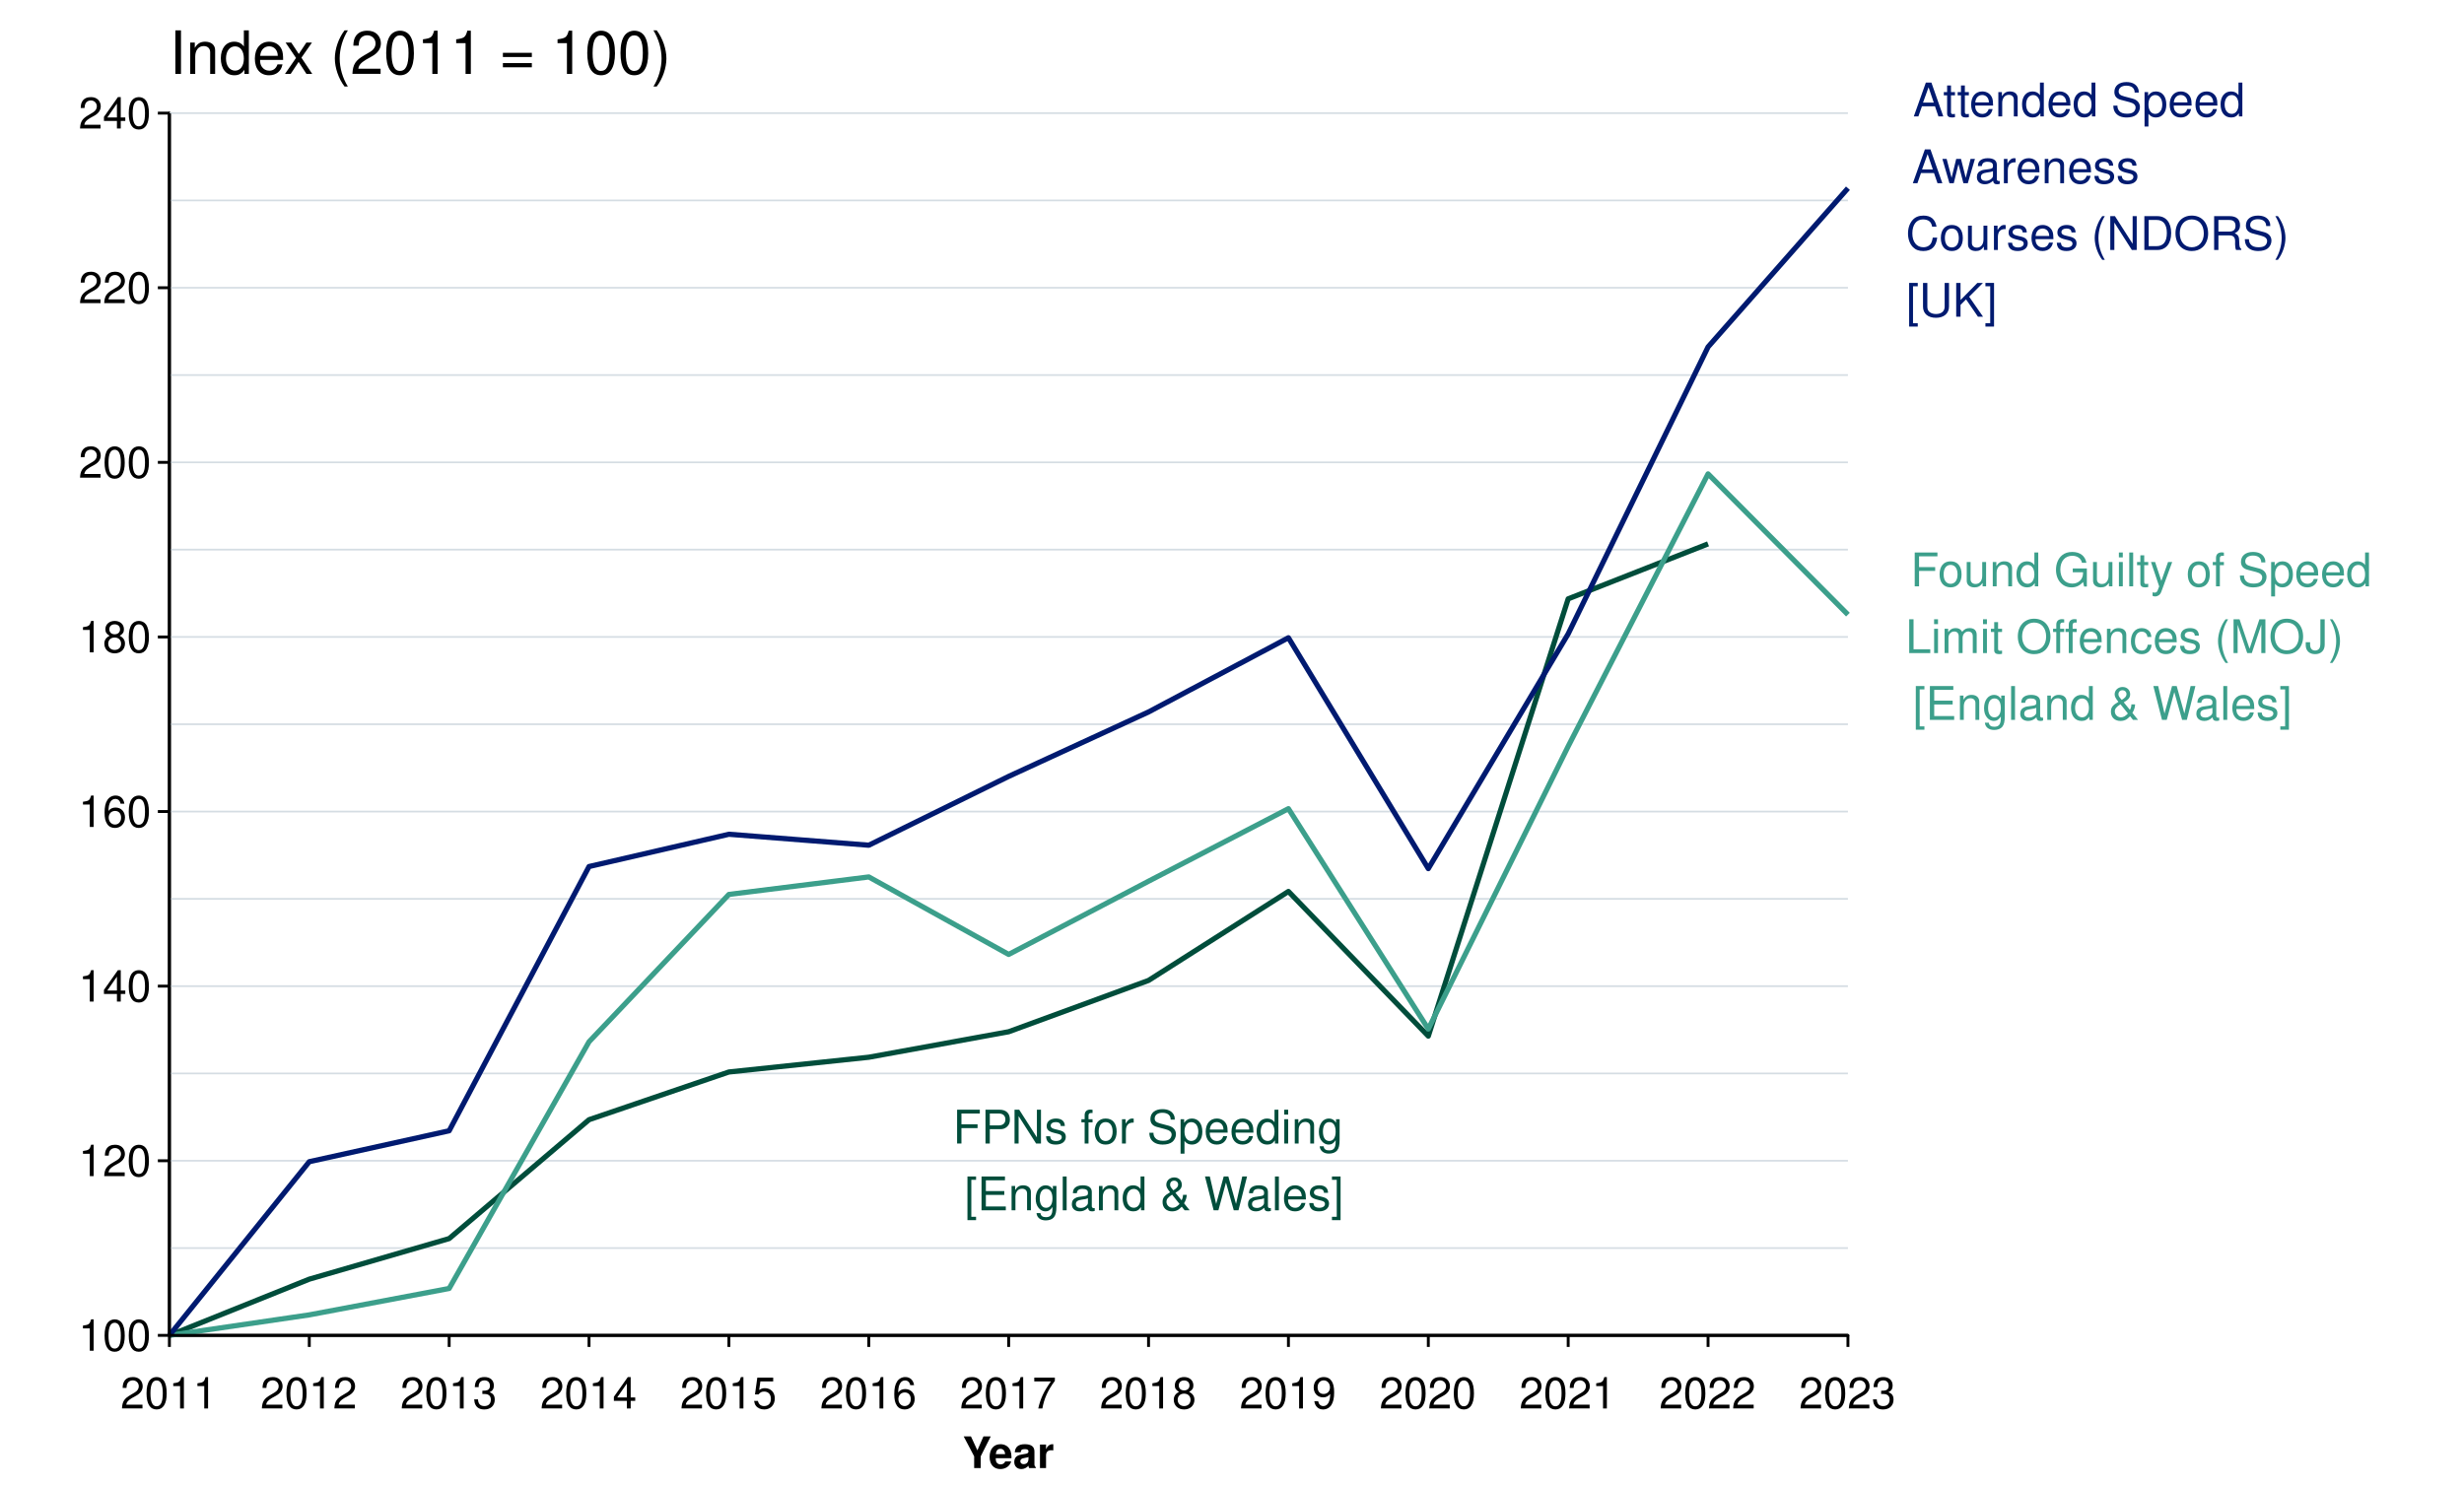 <?xml version="1.0" encoding="UTF-8"?>
<svg xmlns="http://www.w3.org/2000/svg" xmlns:xlink="http://www.w3.org/1999/xlink" width="907pt" height="547pt" viewBox="0 0 907 547" version="1.1">
<defs>
<g>
<symbol overflow="visible" id="glyph0-0">
<path style="stroke:none;" d=""/>
</symbol>
<symbol overflow="visible" id="glyph0-1">
<path style="stroke:none;" d=""/>
</symbol>
<symbol overflow="visible" id="glyph0-2">
<path style="stroke:none;" d="M 8.094 -3.734 L 9.375 0 L 11.156 0 L 6.781 -12.453 L 4.734 -12.453 L 0.297 0 L 1.984 0 L 3.297 -3.734 Z M 7.656 -5.078 L 3.688 -5.078 L 5.734 -10.734 Z M 7.656 -5.078 "/>
</symbol>
<symbol overflow="visible" id="glyph0-3">
<path style="stroke:none;" d="M 4.344 -8.953 L 2.875 -8.953 L 2.875 -11.406 L 1.453 -11.406 L 1.453 -8.953 L 0.234 -8.953 L 0.234 -7.781 L 1.453 -7.781 L 1.453 -1.031 C 1.453 -0.109 2.062 0.391 3.172 0.391 C 3.547 0.391 3.859 0.359 4.344 0.266 L 4.344 -0.922 C 4.141 -0.875 3.938 -0.859 3.656 -0.859 C 3.047 -0.859 2.875 -1.031 2.875 -1.656 L 2.875 -7.781 L 4.344 -7.781 Z M 4.344 -8.953 "/>
</symbol>
<symbol overflow="visible" id="glyph0-4">
<path style="stroke:none;" d="M 8.766 -4 C 8.766 -5.359 8.656 -6.188 8.406 -6.844 C 7.828 -8.312 6.453 -9.203 4.781 -9.203 C 2.281 -9.203 0.688 -7.312 0.688 -4.359 C 0.688 -1.406 2.219 0.391 4.75 0.391 C 6.797 0.391 8.219 -0.766 8.578 -2.719 L 7.141 -2.719 C 6.75 -1.531 5.938 -0.922 4.797 -0.922 C 3.891 -0.922 3.125 -1.328 2.641 -2.078 C 2.312 -2.594 2.188 -3.109 2.172 -4 Z M 2.203 -5.156 C 2.328 -6.812 3.328 -7.891 4.766 -7.891 C 6.219 -7.891 7.219 -6.766 7.219 -5.156 Z M 2.203 -5.156 "/>
</symbol>
<symbol overflow="visible" id="glyph0-5">
<path style="stroke:none;" d="M 1.203 -8.953 L 1.203 0 L 2.625 0 L 2.625 -4.938 C 2.625 -6.766 3.594 -7.953 5.062 -7.953 C 6.188 -7.953 6.906 -7.281 6.906 -6.203 L 6.906 0 L 8.312 0 L 8.312 -6.766 C 8.312 -8.25 7.203 -9.203 5.484 -9.203 C 4.156 -9.203 3.297 -8.688 2.516 -7.453 L 2.516 -8.953 Z M 1.203 -8.953 "/>
</symbol>
<symbol overflow="visible" id="glyph0-6">
<path style="stroke:none;" d="M 8.453 -12.453 L 7.031 -12.453 L 7.031 -7.828 C 6.438 -8.734 5.484 -9.203 4.281 -9.203 C 1.969 -9.203 0.438 -7.344 0.438 -4.484 C 0.438 -1.469 1.906 0.391 4.344 0.391 C 5.562 0.391 6.422 -0.062 7.188 -1.172 L 7.188 0 L 8.453 0 Z M 4.531 -7.875 C 6.062 -7.875 7.031 -6.531 7.031 -4.375 C 7.031 -2.312 6.047 -0.938 4.547 -0.938 C 2.969 -0.938 1.938 -2.328 1.938 -4.406 C 1.938 -6.484 2.969 -7.875 4.531 -7.875 Z M 4.531 -7.875 "/>
</symbol>
<symbol overflow="visible" id="glyph0-7">
<path style="stroke:none;" d="M 10.172 -8.797 C 10.172 -9.656 10.125 -9.891 9.859 -10.469 C 9.172 -11.906 7.719 -12.656 5.625 -12.656 C 2.891 -12.656 1.203 -11.25 1.203 -9 C 1.203 -7.484 2 -6.531 3.641 -6.094 L 6.734 -5.281 C 8.312 -4.875 9.016 -4.234 9.016 -3.266 C 9.016 -2.594 8.656 -1.906 8.125 -1.531 C 7.641 -1.172 6.844 -1 5.844 -1 C 4.469 -1 3.562 -1.328 2.969 -2.047 C 2.516 -2.594 2.312 -3.188 2.328 -3.969 L 0.812 -3.969 C 0.844 -2.812 1.062 -2.062 1.547 -1.391 C 2.406 -0.203 3.844 0.391 5.734 0.391 C 7.219 0.391 8.438 0.047 9.234 -0.562 C 10.078 -1.234 10.609 -2.344 10.609 -3.422 C 10.609 -4.953 9.656 -6.078 7.953 -6.547 L 4.828 -7.375 C 3.328 -7.781 2.781 -8.266 2.781 -9.219 C 2.781 -10.484 3.891 -11.328 5.562 -11.328 C 7.547 -11.328 8.656 -10.438 8.672 -8.797 Z M 10.172 -8.797 "/>
</symbol>
<symbol overflow="visible" id="glyph0-8">
<path style="stroke:none;" d="M 0.922 3.719 L 2.359 3.719 L 2.359 -0.938 C 3.109 -0.016 3.938 0.391 5.109 0.391 C 7.422 0.391 8.938 -1.469 8.938 -4.328 C 8.938 -7.328 7.469 -9.203 5.094 -9.203 C 3.875 -9.203 2.906 -8.656 2.234 -7.594 L 2.234 -8.953 L 0.922 -8.953 Z M 4.844 -7.875 C 6.422 -7.875 7.453 -6.484 7.453 -4.359 C 7.453 -2.328 6.406 -0.938 4.844 -0.938 C 3.328 -0.938 2.359 -2.312 2.359 -4.406 C 2.359 -6.5 3.328 -7.875 4.844 -7.875 Z M 4.844 -7.875 "/>
</symbol>
<symbol overflow="visible" id="glyph0-9">
<path style="stroke:none;" d="M 9.469 0 L 12.094 -8.953 L 10.484 -8.953 L 8.703 -1.984 L 6.953 -8.953 L 5.203 -8.953 L 3.5 -1.984 L 1.672 -8.953 L 0.109 -8.953 L 2.703 0 L 4.297 0 L 6.031 -7.016 L 7.844 0 Z M 9.469 0 "/>
</symbol>
<symbol overflow="visible" id="glyph0-10">
<path style="stroke:none;" d="M 9.141 -0.844 C 8.984 -0.797 8.922 -0.797 8.828 -0.797 C 8.328 -0.797 8.062 -1.062 8.062 -1.5 L 8.062 -6.766 C 8.062 -8.344 6.906 -9.203 4.703 -9.203 C 3.375 -9.203 2.344 -8.828 1.719 -8.156 C 1.312 -7.703 1.141 -7.188 1.109 -6.297 L 2.547 -6.297 C 2.672 -7.391 3.312 -7.891 4.641 -7.891 C 5.938 -7.891 6.641 -7.406 6.641 -6.562 L 6.641 -6.188 C 6.625 -5.562 6.312 -5.344 5.156 -5.188 C 3.141 -4.938 2.828 -4.875 2.281 -4.641 C 1.25 -4.203 0.719 -3.422 0.719 -2.25 C 0.719 -0.625 1.844 0.391 3.656 0.391 C 4.781 0.391 5.688 0 6.688 -0.922 C 6.797 0 7.234 0.391 8.156 0.391 C 8.469 0.391 8.656 0.359 9.141 0.234 Z M 6.641 -2.812 C 6.641 -2.344 6.5 -2.047 6.078 -1.656 C 5.5 -1.125 4.797 -0.859 3.969 -0.859 C 2.859 -0.859 2.203 -1.391 2.203 -2.281 C 2.203 -3.234 2.812 -3.703 4.359 -3.922 C 5.875 -4.141 6.172 -4.203 6.641 -4.422 Z M 6.641 -2.812 "/>
</symbol>
<symbol overflow="visible" id="glyph0-11">
<path style="stroke:none;" d="M 1.172 -8.953 L 1.172 0 L 2.609 0 L 2.609 -4.641 C 2.625 -6.797 3.516 -7.75 5.484 -7.703 L 5.484 -9.156 C 5.25 -9.188 5.109 -9.203 4.938 -9.203 C 4.016 -9.203 3.312 -8.656 2.5 -7.328 L 2.5 -8.953 Z M 1.172 -8.953 "/>
</symbol>
<symbol overflow="visible" id="glyph0-12">
<path style="stroke:none;" d="M 7.484 -6.453 C 7.469 -8.219 6.297 -9.203 4.234 -9.203 C 2.156 -9.203 0.797 -8.125 0.797 -6.469 C 0.797 -5.078 1.516 -4.406 3.641 -3.891 L 4.969 -3.562 C 5.953 -3.328 6.359 -2.969 6.359 -2.344 C 6.359 -1.484 5.516 -0.922 4.266 -0.922 C 3.5 -0.922 2.859 -1.141 2.5 -1.516 C 2.266 -1.781 2.172 -2.031 2.078 -2.672 L 0.578 -2.672 C 0.656 -0.594 1.812 0.391 4.156 0.391 C 6.406 0.391 7.844 -0.719 7.844 -2.438 C 7.844 -3.781 7.094 -4.516 5.312 -4.938 L 3.938 -5.266 C 2.781 -5.531 2.281 -5.906 2.281 -6.547 C 2.281 -7.375 3.016 -7.891 4.188 -7.891 C 5.328 -7.891 5.938 -7.391 5.984 -6.453 Z M 7.484 -6.453 "/>
</symbol>
<symbol overflow="visible" id="glyph0-13">
<path style="stroke:none;" d="M 11.312 -8.594 C 10.812 -11.328 9.234 -12.656 6.5 -12.656 C 4.828 -12.656 3.484 -12.125 2.562 -11.094 C 1.438 -9.875 0.812 -8.094 0.812 -6.078 C 0.812 -4.031 1.453 -2.266 2.609 -1.062 C 3.594 -0.062 4.812 0.391 6.438 0.391 C 9.484 0.391 11.188 -1.25 11.562 -4.547 L 9.922 -4.547 C 9.781 -3.688 9.609 -3.109 9.359 -2.609 C 8.844 -1.594 7.781 -1 6.453 -1 C 3.984 -1 2.406 -2.984 2.406 -6.094 C 2.406 -9.297 3.891 -11.25 6.312 -11.25 C 7.328 -11.25 8.266 -10.969 8.781 -10.469 C 9.234 -10.047 9.5 -9.531 9.688 -8.594 Z M 11.312 -8.594 "/>
</symbol>
<symbol overflow="visible" id="glyph0-14">
<path style="stroke:none;" d="M 4.641 -9.203 C 2.125 -9.203 0.609 -7.406 0.609 -4.406 C 0.609 -1.391 2.125 0.391 4.656 0.391 C 7.188 0.391 8.703 -1.406 8.703 -4.344 C 8.703 -7.453 7.234 -9.203 4.641 -9.203 Z M 4.656 -7.891 C 6.266 -7.891 7.219 -6.578 7.219 -4.359 C 7.219 -2.234 6.234 -0.922 4.656 -0.922 C 3.078 -0.922 2.094 -2.234 2.094 -4.406 C 2.094 -6.578 3.078 -7.891 4.656 -7.891 Z M 4.656 -7.891 "/>
</symbol>
<symbol overflow="visible" id="glyph0-15">
<path style="stroke:none;" d="M 8.234 0 L 8.234 -8.953 L 6.812 -8.953 L 6.812 -3.875 C 6.812 -2.047 5.859 -0.859 4.375 -0.859 C 3.25 -0.859 2.531 -1.531 2.531 -2.609 L 2.531 -8.953 L 1.109 -8.953 L 1.109 -2.047 C 1.109 -0.562 2.219 0.391 3.969 0.391 C 5.281 0.391 6.109 -0.062 6.953 -1.25 L 6.953 0 Z M 8.234 0 "/>
</symbol>
<symbol overflow="visible" id="glyph0-16">
<path style="stroke:none;" d="M 4.031 -12.453 C 2.328 -10.219 1.25 -7.109 1.25 -4.422 C 1.25 -1.719 2.328 1.391 4.031 3.625 L 4.969 3.625 C 3.469 1.172 2.625 -1.688 2.625 -4.422 C 2.625 -7.141 3.469 -10.031 4.969 -12.453 Z M 4.031 -12.453 "/>
</symbol>
<symbol overflow="visible" id="glyph0-17">
<path style="stroke:none;" d="M 11.031 -12.453 L 9.531 -12.453 L 9.531 -2.266 L 3.016 -12.453 L 1.297 -12.453 L 1.297 0 L 2.797 0 L 2.797 -10.094 L 9.234 0 L 11.031 0 Z M 11.031 -12.453 "/>
</symbol>
<symbol overflow="visible" id="glyph0-18">
<path style="stroke:none;" d="M 1.516 0 L 6.312 0 C 9.469 0 11.391 -2.359 11.391 -6.234 C 11.391 -10.094 9.484 -12.453 6.312 -12.453 L 1.516 -12.453 Z M 3.109 -1.406 L 3.109 -11.047 L 6.047 -11.047 C 8.5 -11.047 9.797 -9.391 9.797 -6.219 C 9.797 -3.062 8.5 -1.406 6.047 -1.406 Z M 3.109 -1.406 "/>
</symbol>
<symbol overflow="visible" id="glyph0-19">
<path style="stroke:none;" d="M 6.641 -12.656 C 3.078 -12.656 0.656 -10.031 0.656 -6.125 C 0.656 -2.219 3.062 0.391 6.656 0.391 C 8.188 0.391 9.516 -0.062 10.516 -0.922 C 11.875 -2.062 12.672 -4 12.672 -6.031 C 12.672 -10.047 10.297 -12.656 6.641 -12.656 Z M 6.641 -11.25 C 9.344 -11.25 11.078 -9.219 11.078 -6.062 C 11.078 -3.062 9.297 -1 6.656 -1 C 4 -1 2.234 -3.062 2.234 -6.125 C 2.234 -9.203 4 -11.25 6.641 -11.25 Z M 6.641 -11.25 "/>
</symbol>
<symbol overflow="visible" id="glyph0-20">
<path style="stroke:none;" d="M 3.172 -5.359 L 7.281 -5.359 C 8.688 -5.359 9.328 -4.672 9.328 -3.141 L 9.312 -2.031 C 9.312 -1.266 9.438 -0.516 9.672 0 L 11.594 0 L 11.594 -0.391 C 11 -0.797 10.875 -1.25 10.844 -2.906 C 10.828 -4.953 10.5 -5.562 9.156 -6.141 C 10.547 -6.844 11.125 -7.688 11.125 -9.125 C 11.125 -11.266 9.781 -12.453 7.328 -12.453 L 1.594 -12.453 L 1.594 0 L 3.172 0 Z M 3.172 -6.766 L 3.172 -11.047 L 7.016 -11.047 C 7.906 -11.047 8.422 -10.906 8.812 -10.578 C 9.234 -10.219 9.469 -9.656 9.469 -8.922 C 9.469 -7.422 8.703 -6.766 7.016 -6.766 Z M 3.172 -6.766 "/>
</symbol>
<symbol overflow="visible" id="glyph0-21">
<path style="stroke:none;" d="M 1.594 3.625 C 3.297 1.391 4.375 -1.719 4.375 -4.406 C 4.375 -7.109 3.297 -10.219 1.594 -12.453 L 0.656 -12.453 C 2.156 -10 2.984 -7.141 2.984 -4.406 C 2.984 -1.688 2.156 1.203 0.656 3.625 Z M 1.594 3.625 "/>
</symbol>
<symbol overflow="visible" id="glyph0-22">
<path style="stroke:none;" d="M 4.266 -12.453 L 1.094 -12.453 L 1.094 3.625 L 4.266 3.625 L 4.266 2.391 L 2.516 2.391 L 2.516 -11.219 L 4.266 -11.219 Z M 4.266 -12.453 "/>
</symbol>
<symbol overflow="visible" id="glyph0-23">
<path style="stroke:none;" d="M 9.422 -12.453 L 9.422 -3.703 C 9.422 -2.031 8.219 -1 6.219 -1 C 5.297 -1 4.547 -1.234 3.938 -1.656 C 3.328 -2.141 3.047 -2.766 3.047 -3.703 L 3.047 -12.453 L 1.453 -12.453 L 1.453 -3.703 C 1.453 -1.172 3.266 0.391 6.219 0.391 C 9.141 0.391 11.016 -1.219 11.016 -3.703 L 11.016 -12.453 Z M 9.422 -12.453 "/>
</symbol>
<symbol overflow="visible" id="glyph0-24">
<path style="stroke:none;" d="M 2.938 -4.359 L 4.969 -6.391 L 9.359 0 L 11.234 0 L 6.109 -7.375 L 11.188 -12.453 L 9.141 -12.453 L 2.938 -6.141 L 2.938 -12.453 L 1.344 -12.453 L 1.344 0 L 2.938 0 Z M 2.938 -4.359 "/>
</symbol>
<symbol overflow="visible" id="glyph0-25">
<path style="stroke:none;" d="M 0.391 3.625 L 3.562 3.625 L 3.562 -12.453 L 0.391 -12.453 L 0.391 -11.219 L 2.156 -11.219 L 2.156 2.391 L 0.391 2.391 Z M 0.391 3.625 "/>
</symbol>
<symbol overflow="visible" id="glyph0-26">
<path style="stroke:none;" d="M 3.125 -5.672 L 9.062 -5.672 L 9.062 -7.078 L 3.125 -7.078 L 3.125 -11.047 L 9.891 -11.047 L 9.891 -12.453 L 1.531 -12.453 L 1.531 0 L 3.125 0 Z M 3.125 -5.672 "/>
</symbol>
<symbol overflow="visible" id="glyph0-27">
<path style="stroke:none;" d="M 3.141 -5.281 L 7.047 -5.281 C 8.031 -5.281 8.797 -5.562 9.469 -6.172 C 10.219 -6.844 10.531 -7.656 10.531 -8.797 C 10.531 -11.141 9.156 -12.453 6.688 -12.453 L 1.547 -12.453 L 1.547 0 L 3.141 0 Z M 3.141 -6.672 L 3.141 -11.047 L 6.453 -11.047 C 7.969 -11.047 8.875 -10.234 8.875 -8.859 C 8.875 -7.5 7.969 -6.672 6.453 -6.672 Z M 3.141 -6.672 "/>
</symbol>
<symbol overflow="visible" id="glyph0-28">
<path style="stroke:none;" d="M 4.406 -8.953 L 2.922 -8.953 L 2.922 -10.344 C 2.922 -10.953 3.25 -11.25 3.906 -11.25 C 4.031 -11.25 4.078 -11.25 4.406 -11.234 L 4.406 -12.422 C 4.078 -12.484 3.891 -12.5 3.609 -12.5 C 2.281 -12.5 1.5 -11.75 1.5 -10.469 L 1.5 -8.953 L 0.312 -8.953 L 0.312 -7.781 L 1.5 -7.781 L 1.5 0 L 2.922 0 L 2.922 -7.781 L 4.406 -7.781 Z M 4.406 -8.953 "/>
</symbol>
<symbol overflow="visible" id="glyph0-29">
<path style="stroke:none;" d="M 2.562 -8.953 L 1.141 -8.953 L 1.141 0 L 2.562 0 Z M 2.562 -12.453 L 1.125 -12.453 L 1.125 -10.656 L 2.562 -10.656 Z M 2.562 -12.453 "/>
</symbol>
<symbol overflow="visible" id="glyph0-30">
<path style="stroke:none;" d="M 6.906 -8.953 L 6.906 -7.656 C 6.188 -8.734 5.391 -9.203 4.266 -9.203 C 2.094 -9.203 0.594 -7.188 0.594 -4.328 C 0.594 -2.812 0.953 -1.719 1.719 -0.812 C 2.391 -0.031 3.25 0.391 4.172 0.391 C 5.25 0.391 6.016 -0.078 6.766 -1.219 L 6.766 -0.75 C 6.766 1.641 6.094 2.531 4.328 2.531 C 3.109 2.531 2.469 2.047 2.344 1.031 L 0.891 1.031 C 1.031 2.688 2.344 3.719 4.281 3.719 C 5.609 3.719 6.688 3.297 7.281 2.578 C 7.953 1.734 8.219 0.625 8.219 -1.469 L 8.219 -8.953 Z M 4.406 -7.891 C 5.906 -7.891 6.766 -6.625 6.766 -4.359 C 6.766 -2.188 5.891 -0.922 4.406 -0.922 C 2.938 -0.922 2.078 -2.203 2.078 -4.406 C 2.078 -6.594 2.938 -7.891 4.406 -7.891 Z M 4.406 -7.891 "/>
</symbol>
<symbol overflow="visible" id="glyph0-31">
<path style="stroke:none;" d="M 3.125 -5.672 L 9.906 -5.672 L 9.906 -7.078 L 3.125 -7.078 L 3.125 -11.047 L 10.156 -11.047 L 10.156 -12.453 L 1.531 -12.453 L 1.531 0 L 10.469 0 L 10.469 -1.406 L 3.125 -1.406 Z M 3.125 -5.672 "/>
</symbol>
<symbol overflow="visible" id="glyph0-32">
<path style="stroke:none;" d="M 2.594 -12.453 L 1.156 -12.453 L 1.156 0 L 2.594 0 Z M 2.594 -12.453 "/>
</symbol>
<symbol overflow="visible" id="glyph0-33">
<path style="stroke:none;" d="M 8.422 -5.703 C 8.438 -5.094 8.234 -4.266 7.891 -3.672 L 5.625 -6.453 C 7.391 -7.469 7.969 -8.203 7.969 -9.422 C 7.969 -11 6.812 -12.109 5.188 -12.109 C 3.547 -12.109 2.266 -10.938 2.266 -9.422 C 2.266 -8.625 2.578 -8 3.656 -6.641 C 1.516 -5.406 0.891 -4.578 0.891 -3 C 0.891 -0.953 2.281 0.391 4.391 0.391 C 5.25 0.391 6.031 0.188 6.641 -0.203 C 7 -0.438 7.297 -0.688 7.953 -1.328 L 9.016 0 L 10.875 0 L 8.797 -2.578 C 9.422 -3.547 9.781 -4.672 9.781 -5.703 Z M 4.875 -7.359 C 3.828 -8.562 3.672 -8.828 3.672 -9.438 C 3.672 -10.328 4.25 -10.906 5.141 -10.906 C 6 -10.906 6.625 -10.297 6.625 -9.469 C 6.625 -8.703 6.172 -8.156 4.875 -7.359 Z M 7.141 -2.344 C 6.188 -1.328 5.453 -0.938 4.562 -0.938 C 3.328 -0.938 2.328 -1.906 2.328 -3.125 C 2.328 -4.078 2.859 -4.766 4.406 -5.75 Z M 7.141 -2.344 "/>
</symbol>
<symbol overflow="visible" id="glyph0-34">
<path style="stroke:none;" d="M 12.703 0 L 15.859 -12.453 L 14.094 -12.453 L 11.797 -2.344 L 8.969 -12.453 L 7.266 -12.453 L 4.484 -2.344 L 2.156 -12.453 L 0.375 -12.453 L 3.562 0 L 5.312 0 L 8.094 -10.234 L 10.969 0 Z M 12.703 0 "/>
</symbol>
<symbol overflow="visible" id="glyph0-35">
<path style="stroke:none;" d="M 12.109 -6.578 L 6.922 -6.578 L 6.922 -5.172 L 10.703 -5.172 L 10.703 -4.828 C 10.703 -2.609 9.062 -1 6.797 -1 C 5.531 -1 4.391 -1.469 3.656 -2.266 C 2.828 -3.156 2.344 -4.641 2.344 -6.188 C 2.344 -9.234 4.078 -11.25 6.719 -11.25 C 8.609 -11.25 9.969 -10.281 10.312 -8.672 L 11.938 -8.672 C 11.5 -11.203 9.578 -12.656 6.734 -12.656 C 5.203 -12.656 3.984 -12.266 3 -11.453 C 1.547 -10.266 0.75 -8.328 0.75 -6.094 C 0.75 -2.266 3.094 0.391 6.453 0.391 C 8.141 0.391 9.484 -0.234 10.703 -1.594 L 11.094 0.062 L 12.109 0.062 Z M 12.109 -6.578 "/>
</symbol>
<symbol overflow="visible" id="glyph0-36">
<path style="stroke:none;" d="M 6.625 -8.953 L 4.156 -1.984 L 1.859 -8.953 L 0.344 -8.953 L 3.359 0.031 L 2.812 1.453 C 2.578 2.078 2.266 2.328 1.672 2.328 C 1.438 2.328 1.234 2.281 0.922 2.219 L 0.922 3.5 C 1.219 3.656 1.5 3.719 1.875 3.719 C 2.344 3.719 2.828 3.562 3.203 3.297 C 3.656 2.969 3.906 2.594 4.188 1.875 L 8.156 -8.953 Z M 6.625 -8.953 "/>
</symbol>
<symbol overflow="visible" id="glyph0-37">
<path style="stroke:none;" d="M 2.953 -12.453 L 1.359 -12.453 L 1.359 0 L 9.109 0 L 9.109 -1.406 L 2.953 -1.406 Z M 2.953 -12.453 "/>
</symbol>
<symbol overflow="visible" id="glyph0-38">
<path style="stroke:none;" d="M 1.203 -8.953 L 1.203 0 L 2.625 0 L 2.625 -5.625 C 2.625 -6.922 3.562 -7.953 4.734 -7.953 C 5.797 -7.953 6.391 -7.312 6.391 -6.172 L 6.391 0 L 7.828 0 L 7.828 -5.625 C 7.828 -6.922 8.766 -7.953 9.922 -7.953 C 10.969 -7.953 11.578 -7.297 11.578 -6.172 L 11.578 0 L 13.016 0 L 13.016 -6.719 C 13.016 -8.312 12.094 -9.203 10.422 -9.203 C 9.219 -9.203 8.5 -8.844 7.672 -7.844 C 7.141 -8.797 6.422 -9.203 5.266 -9.203 C 4.062 -9.203 3.266 -8.766 2.516 -7.688 L 2.516 -8.953 Z M 1.203 -8.953 "/>
</symbol>
<symbol overflow="visible" id="glyph0-39">
<path style="stroke:none;" d="M 4.438 -8.953 L 2.953 -8.953 L 2.953 -10.344 C 2.953 -10.953 3.281 -11.25 3.938 -11.25 C 4.062 -11.25 4.109 -11.25 4.438 -11.234 L 4.438 -12.422 C 4.109 -12.484 3.922 -12.5 3.641 -12.5 C 2.328 -12.5 1.531 -11.75 1.531 -10.469 L 1.531 -8.953 L 0.344 -8.953 L 0.344 -7.781 L 1.531 -7.781 L 1.531 0 L 2.953 0 L 2.953 -7.781 L 4.438 -7.781 Z M 9.031 -8.953 L 7.547 -8.953 L 7.547 -10.344 C 7.547 -10.953 7.875 -11.25 8.547 -11.25 C 8.656 -11.25 8.703 -11.25 9.031 -11.234 L 9.031 -12.422 C 8.703 -12.484 8.516 -12.5 8.234 -12.5 C 6.922 -12.5 6.125 -11.75 6.125 -10.469 L 6.125 -8.953 L 4.938 -8.953 L 4.938 -7.781 L 6.125 -7.781 L 6.125 0 L 7.547 0 L 7.547 -7.781 L 9.031 -7.781 Z M 9.031 -8.953 "/>
</symbol>
<symbol overflow="visible" id="glyph0-40">
<path style="stroke:none;" d="M 8.047 -5.938 C 7.969 -6.812 7.781 -7.375 7.453 -7.875 C 6.828 -8.703 5.75 -9.203 4.516 -9.203 C 2.078 -9.203 0.531 -7.297 0.531 -4.328 C 0.531 -1.438 2.062 0.391 4.484 0.391 C 6.625 0.391 7.969 -0.891 8.141 -3.078 L 6.719 -3.078 C 6.469 -1.641 5.734 -0.922 4.531 -0.922 C 2.953 -0.922 2.016 -2.203 2.016 -4.328 C 2.016 -6.562 2.938 -7.891 4.484 -7.891 C 5.688 -7.891 6.438 -7.188 6.609 -5.938 Z M 8.047 -5.938 "/>
</symbol>
<symbol overflow="visible" id="glyph0-41">
<path style="stroke:none;" d="M 8 0 L 11.5 -10.438 L 11.5 0 L 13 0 L 13 -12.453 L 10.797 -12.453 L 7.172 -1.609 L 3.484 -12.453 L 1.281 -12.453 L 1.281 0 L 2.781 0 L 2.781 -10.438 L 6.312 0 Z M 8 0 "/>
</symbol>
<symbol overflow="visible" id="glyph0-42">
<path style="stroke:none;" d="M 5.688 -12.453 L 5.688 -3.688 C 5.688 -2.703 5.578 -2.141 5.297 -1.703 C 4.984 -1.234 4.406 -0.938 3.781 -0.938 C 2.578 -0.938 1.906 -1.734 1.906 -3.188 L 1.906 -4 L 0.297 -4 L 0.297 -2.906 C 0.297 -0.891 1.625 0.391 3.75 0.391 C 5.922 0.391 7.281 -0.953 7.281 -3.109 L 7.281 -12.453 Z M 5.688 -12.453 "/>
</symbol>
<symbol overflow="visible" id="glyph1-0">
<path style="stroke:none;" d=""/>
</symbol>
<symbol overflow="visible" id="glyph1-1">
<path style="stroke:none;" d="M 4.141 -8.234 L 4.141 0 L 5.547 0 L 5.547 -11.562 L 4.625 -11.562 C 4.125 -9.797 3.812 -9.547 1.625 -9.266 L 1.625 -8.234 Z M 4.141 -8.234 "/>
</symbol>
<symbol overflow="visible" id="glyph1-2">
<path style="stroke:none;" d="M 4.406 -11.562 C 3.344 -11.562 2.391 -11.094 1.797 -10.297 C 1.062 -9.281 0.688 -7.75 0.688 -5.594 C 0.688 -1.703 1.969 0.375 4.406 0.375 C 6.797 0.375 8.109 -1.703 8.109 -5.5 C 8.109 -7.75 7.766 -9.25 7.016 -10.297 C 6.422 -11.109 5.469 -11.562 4.406 -11.562 Z M 4.406 -10.312 C 5.922 -10.312 6.672 -8.766 6.672 -5.625 C 6.672 -2.344 5.938 -0.797 4.375 -0.797 C 2.875 -0.797 2.125 -2.406 2.125 -5.578 C 2.125 -8.766 2.875 -10.312 4.406 -10.312 Z M 4.406 -10.312 "/>
</symbol>
<symbol overflow="visible" id="glyph1-3">
<path style="stroke:none;" d="M 8.094 -1.391 L 2.125 -1.391 C 2.266 -2.359 2.781 -2.953 4.172 -3.812 L 5.781 -4.703 C 7.359 -5.578 8.172 -6.766 8.172 -8.188 C 8.172 -9.156 7.797 -10.047 7.125 -10.672 C 6.453 -11.281 5.609 -11.562 4.547 -11.562 C 3.109 -11.562 2.031 -11.062 1.406 -10.062 C 1.016 -9.453 0.828 -8.734 0.797 -7.562 L 2.203 -7.562 C 2.25 -8.359 2.359 -8.812 2.547 -9.203 C 2.906 -9.906 3.641 -10.344 4.5 -10.344 C 5.781 -10.344 6.734 -9.406 6.734 -8.156 C 6.734 -7.234 6.203 -6.438 5.203 -5.859 L 3.734 -4.984 C 1.359 -3.625 0.672 -2.547 0.547 -0.016 L 8.094 -0.016 Z M 8.094 -1.391 "/>
</symbol>
<symbol overflow="visible" id="glyph1-4">
<path style="stroke:none;" d="M 5.234 -2.797 L 5.234 0 L 6.641 0 L 6.641 -2.797 L 8.312 -2.797 L 8.312 -4.062 L 6.641 -4.062 L 6.641 -11.562 L 5.594 -11.562 L 0.453 -4.281 L 0.453 -2.797 Z M 5.234 -4.062 L 1.688 -4.062 L 5.234 -9.172 Z M 5.234 -4.062 "/>
</symbol>
<symbol overflow="visible" id="glyph1-5">
<path style="stroke:none;" d="M 7.969 -8.562 C 7.703 -10.453 6.484 -11.562 4.75 -11.562 C 3.5 -11.562 2.391 -10.953 1.719 -9.922 C 0.984 -8.781 0.688 -7.375 0.688 -5.281 C 0.688 -3.328 0.953 -2.094 1.641 -1.078 C 2.25 -0.125 3.25 0.375 4.5 0.375 C 6.656 0.375 8.203 -1.25 8.203 -3.5 C 8.203 -5.625 6.766 -7.141 4.734 -7.141 C 3.609 -7.141 2.734 -6.719 2.125 -5.875 C 2.141 -8.734 3.047 -10.312 4.656 -10.312 C 5.641 -10.312 6.344 -9.688 6.562 -8.562 Z M 4.562 -5.891 C 5.922 -5.891 6.766 -4.922 6.766 -3.391 C 6.766 -1.938 5.812 -0.875 4.516 -0.875 C 3.203 -0.875 2.203 -1.984 2.203 -3.453 C 2.203 -4.891 3.172 -5.891 4.562 -5.891 Z M 4.562 -5.891 "/>
</symbol>
<symbol overflow="visible" id="glyph1-6">
<path style="stroke:none;" d="M 6.25 -6.094 C 7.438 -6.812 7.812 -7.391 7.812 -8.484 C 7.812 -10.297 6.422 -11.562 4.406 -11.562 C 2.406 -11.562 0.984 -10.297 0.984 -8.5 C 0.984 -7.391 1.359 -6.828 2.531 -6.094 C 1.234 -5.438 0.594 -4.5 0.594 -3.219 C 0.594 -1.109 2.141 0.375 4.406 0.375 C 6.641 0.375 8.203 -1.109 8.203 -3.219 C 8.203 -4.5 7.562 -5.438 6.25 -6.094 Z M 4.406 -10.312 C 5.594 -10.312 6.375 -9.594 6.375 -8.453 C 6.375 -7.359 5.578 -6.641 4.406 -6.641 C 3.203 -6.641 2.438 -7.359 2.438 -8.484 C 2.438 -9.594 3.203 -10.312 4.406 -10.312 Z M 4.406 -5.453 C 5.812 -5.453 6.766 -4.531 6.766 -3.188 C 6.766 -1.797 5.828 -0.875 4.375 -0.875 C 2.984 -0.875 2.031 -1.828 2.031 -3.172 C 2.031 -4.547 2.969 -5.453 4.406 -5.453 Z M 4.406 -5.453 "/>
</symbol>
<symbol overflow="visible" id="glyph1-7">
<path style="stroke:none;" d="M 3.531 -5.328 L 4.297 -5.328 C 5.844 -5.328 6.656 -4.609 6.656 -3.219 C 6.656 -1.766 5.781 -0.875 4.312 -0.875 C 2.766 -0.875 2.016 -1.656 1.922 -3.359 L 0.516 -3.359 C 0.578 -2.438 0.734 -1.828 1.016 -1.312 C 1.594 -0.188 2.703 0.375 4.25 0.375 C 6.594 0.375 8.094 -1.047 8.094 -3.234 C 8.094 -4.703 7.531 -5.5 6.172 -5.984 C 7.234 -6.422 7.766 -7.219 7.766 -8.391 C 7.766 -10.375 6.469 -11.562 4.297 -11.562 C 2.016 -11.562 0.797 -10.281 0.75 -7.844 L 2.156 -7.844 C 2.172 -8.547 2.234 -8.938 2.422 -9.297 C 2.734 -9.953 3.438 -10.344 4.312 -10.344 C 5.562 -10.344 6.312 -9.578 6.312 -8.344 C 6.312 -7.516 6.031 -7.031 5.406 -6.75 C 5.031 -6.594 4.516 -6.531 3.531 -6.516 Z M 3.531 -5.328 "/>
</symbol>
<symbol overflow="visible" id="glyph1-8">
<path style="stroke:none;" d="M 7.609 -11.344 L 1.766 -11.344 L 0.906 -5.172 L 2.203 -5.172 C 2.859 -5.953 3.406 -6.219 4.297 -6.219 C 5.828 -6.219 6.766 -5.188 6.766 -3.5 C 6.766 -1.875 5.828 -0.875 4.281 -0.875 C 3.062 -0.875 2.297 -1.5 1.969 -2.781 L 0.562 -2.781 C 0.75 -1.859 0.906 -1.406 1.25 -0.984 C 1.891 -0.125 3.047 0.375 4.312 0.375 C 6.609 0.375 8.203 -1.297 8.203 -3.703 C 8.203 -5.938 6.719 -7.469 4.547 -7.469 C 3.75 -7.469 3.109 -7.266 2.453 -6.781 L 2.891 -9.953 L 7.609 -9.953 Z M 7.609 -11.344 "/>
</symbol>
<symbol overflow="visible" id="glyph1-9">
<path style="stroke:none;" d="M 8.312 -11.344 L 0.734 -11.344 L 0.734 -9.953 L 6.859 -9.953 C 4.156 -6.094 3.062 -3.734 2.203 0 L 3.719 0 C 4.344 -3.625 5.766 -6.75 8.312 -10.156 Z M 8.312 -11.344 "/>
</symbol>
<symbol overflow="visible" id="glyph1-10">
<path style="stroke:none;" d="M 0.844 -2.641 C 1.125 -0.75 2.344 0.375 4.062 0.375 C 5.328 0.375 6.453 -0.234 7.125 -1.281 C 7.828 -2.422 8.141 -3.828 8.141 -5.922 C 8.141 -7.875 7.859 -9.109 7.188 -10.125 C 6.562 -11.078 5.562 -11.562 4.312 -11.562 C 2.156 -11.562 0.609 -9.953 0.609 -7.719 C 0.609 -5.578 2.047 -4.078 4.094 -4.078 C 5.172 -4.078 5.969 -4.469 6.688 -5.344 C 6.672 -2.469 5.781 -0.875 4.156 -0.875 C 3.172 -0.875 2.484 -1.516 2.25 -2.641 Z M 4.297 -10.344 C 5.609 -10.344 6.609 -9.234 6.609 -7.75 C 6.609 -6.312 5.641 -5.328 4.25 -5.328 C 2.891 -5.328 2.047 -6.281 2.047 -7.828 C 2.047 -9.281 2.984 -10.344 4.297 -10.344 Z M 4.297 -10.344 "/>
</symbol>
<symbol overflow="visible" id="glyph2-0">
<path style="stroke:none;" d=""/>
</symbol>
<symbol overflow="visible" id="glyph2-1">
<path style="stroke:none;" d="M 6.703 -4.312 L 10.406 -11.656 L 7.719 -11.656 L 5.484 -6.516 L 3.109 -11.656 L 0.438 -11.656 L 4.297 -4.312 L 4.297 0 L 6.703 0 Z M 6.703 -4.312 "/>
</symbol>
<symbol overflow="visible" id="glyph2-2">
<path style="stroke:none;" d="M 8.391 -3.609 C 8.406 -3.812 8.406 -3.891 8.406 -4 C 8.406 -4.859 8.266 -5.656 8.062 -6.266 C 7.484 -7.844 6.094 -8.781 4.359 -8.781 C 1.875 -8.781 0.359 -6.984 0.359 -4.094 C 0.359 -1.328 1.859 0.375 4.297 0.375 C 6.234 0.375 7.812 -0.719 8.297 -2.438 L 6.094 -2.438 C 5.828 -1.75 5.203 -1.344 4.391 -1.344 C 3.75 -1.344 3.234 -1.609 2.906 -2.094 C 2.703 -2.422 2.625 -2.797 2.594 -3.609 Z M 2.625 -5.109 C 2.766 -6.438 3.328 -7.078 4.312 -7.078 C 5.344 -7.078 5.953 -6.391 6.062 -5.109 Z M 2.625 -5.109 "/>
</symbol>
<symbol overflow="visible" id="glyph2-3">
<path style="stroke:none;" d="M 8.391 -0.266 C 8 -0.641 7.875 -0.891 7.875 -1.328 L 7.875 -6.125 C 7.875 -7.891 6.672 -8.781 4.344 -8.781 C 2 -8.781 0.781 -7.797 0.641 -5.797 L 2.797 -5.797 C 2.906 -6.688 3.281 -6.969 4.391 -6.969 C 5.25 -6.969 5.688 -6.688 5.688 -6.109 C 5.688 -5.828 5.531 -5.578 5.297 -5.438 C 4.984 -5.281 4.984 -5.281 3.891 -5.109 L 2.984 -4.938 C 1.281 -4.656 0.453 -3.781 0.453 -2.219 C 0.453 -0.672 1.484 0.375 3.078 0.375 C 4.031 0.375 4.891 -0.031 5.703 -0.859 C 5.703 -0.422 5.75 -0.25 5.953 0 L 8.391 0 Z M 5.688 -3.469 C 5.688 -2.172 5.047 -1.438 3.906 -1.438 C 3.156 -1.438 2.688 -1.844 2.688 -2.484 C 2.688 -3.156 3.047 -3.469 3.969 -3.656 L 4.734 -3.812 C 5.328 -3.922 5.422 -3.953 5.688 -4.078 Z M 5.688 -3.469 "/>
</symbol>
<symbol overflow="visible" id="glyph2-4">
<path style="stroke:none;" d="M 1.016 -8.641 L 1.016 0 L 3.25 0 L 3.25 -4.594 C 3.25 -5.906 3.906 -6.562 5.219 -6.562 C 5.453 -6.562 5.609 -6.547 5.922 -6.5 L 5.922 -8.766 C 5.797 -8.781 5.75 -8.781 5.641 -8.781 C 4.625 -8.781 3.75 -8.109 3.25 -6.938 L 3.25 -8.641 Z M 1.016 -8.641 "/>
</symbol>
<symbol overflow="visible" id="glyph3-0">
<path style="stroke:none;" d=""/>
</symbol>
<symbol overflow="visible" id="glyph3-1">
<path style="stroke:none;" d="M 4.266 -16.031 L 2.203 -16.031 L 2.203 0 L 4.266 0 Z M 4.266 -16.031 "/>
</symbol>
<symbol overflow="visible" id="glyph3-2">
<path style="stroke:none;" d="M 1.547 -11.531 L 1.547 0 L 3.391 0 L 3.391 -6.359 C 3.391 -8.719 4.625 -10.25 6.516 -10.25 C 7.969 -10.25 8.891 -9.375 8.891 -7.984 L 8.891 0 L 10.719 0 L 10.719 -8.719 C 10.719 -10.625 9.281 -11.859 7.062 -11.859 C 5.344 -11.859 4.25 -11.203 3.234 -9.594 L 3.234 -11.531 Z M 1.547 -11.531 "/>
</symbol>
<symbol overflow="visible" id="glyph3-3">
<path style="stroke:none;" d="M 10.891 -16.031 L 9.062 -16.031 L 9.062 -10.078 C 8.297 -11.234 7.062 -11.859 5.516 -11.859 C 2.531 -11.859 0.578 -9.453 0.578 -5.781 C 0.578 -1.891 2.469 0.5 5.594 0.5 C 7.172 0.5 8.266 -0.094 9.266 -1.516 L 9.266 0 L 10.891 0 Z M 5.828 -10.141 C 7.812 -10.141 9.062 -8.406 9.062 -5.625 C 9.062 -2.969 7.781 -1.203 5.859 -1.203 C 3.828 -1.203 2.484 -2.984 2.484 -5.672 C 2.484 -8.359 3.828 -10.141 5.828 -10.141 Z M 5.828 -10.141 "/>
</symbol>
<symbol overflow="visible" id="glyph3-4">
<path style="stroke:none;" d="M 11.281 -5.141 C 11.281 -6.906 11.156 -7.969 10.828 -8.828 C 10.078 -10.719 8.312 -11.859 6.156 -11.859 C 2.953 -11.859 0.875 -9.422 0.875 -5.609 C 0.875 -1.797 2.859 0.5 6.109 0.5 C 8.75 0.5 10.578 -0.984 11.047 -3.5 L 9.203 -3.5 C 8.688 -1.984 7.656 -1.188 6.188 -1.188 C 5.016 -1.188 4.031 -1.719 3.406 -2.688 C 2.969 -3.344 2.812 -4 2.797 -5.141 Z M 2.844 -6.641 C 2.984 -8.781 4.297 -10.156 6.141 -10.156 C 8.016 -10.156 9.312 -8.719 9.312 -6.641 Z M 2.844 -6.641 "/>
</symbol>
<symbol overflow="visible" id="glyph3-5">
<path style="stroke:none;" d="M 6.422 -5.969 L 10.297 -11.531 L 8.234 -11.531 L 5.453 -7.344 L 2.688 -11.531 L 0.594 -11.531 L 4.438 -5.875 L 0.375 0 L 2.469 0 L 5.391 -4.422 L 8.266 0 L 10.406 0 Z M 6.422 -5.969 "/>
</symbol>
<symbol overflow="visible" id="glyph3-6">
<path style="stroke:none;" d=""/>
</symbol>
<symbol overflow="visible" id="glyph3-7">
<path style="stroke:none;" d="M 5.188 -16.031 C 2.984 -13.156 1.609 -9.156 1.609 -5.703 C 1.609 -2.219 2.984 1.781 5.188 4.656 L 6.406 4.656 C 4.469 1.516 3.391 -2.172 3.391 -5.703 C 3.391 -9.203 4.469 -12.906 6.406 -16.031 Z M 5.188 -16.031 "/>
</symbol>
<symbol overflow="visible" id="glyph3-8">
<path style="stroke:none;" d="M 11.125 -1.906 L 2.922 -1.906 C 3.125 -3.234 3.828 -4.062 5.734 -5.234 L 7.938 -6.469 C 10.125 -7.672 11.234 -9.312 11.234 -11.266 C 11.234 -12.578 10.719 -13.812 9.797 -14.672 C 8.859 -15.516 7.719 -15.906 6.25 -15.906 C 4.266 -15.906 2.797 -15.203 1.938 -13.844 C 1.391 -13 1.141 -12.016 1.094 -10.406 L 3.031 -10.406 C 3.109 -11.484 3.234 -12.125 3.5 -12.656 C 4 -13.625 5.016 -14.219 6.188 -14.219 C 7.938 -14.219 9.266 -12.938 9.266 -11.219 C 9.266 -9.938 8.531 -8.844 7.156 -8.047 L 5.125 -6.859 C 1.875 -5 0.922 -3.5 0.75 -0.016 L 11.125 -0.016 Z M 11.125 -1.906 "/>
</symbol>
<symbol overflow="visible" id="glyph3-9">
<path style="stroke:none;" d="M 6.047 -15.906 C 4.594 -15.906 3.281 -15.25 2.469 -14.172 C 1.453 -12.766 0.953 -10.641 0.953 -7.703 C 0.953 -2.328 2.703 0.5 6.047 0.5 C 9.344 0.5 11.156 -2.328 11.156 -7.562 C 11.156 -10.641 10.672 -12.719 9.641 -14.172 C 8.828 -15.266 7.531 -15.906 6.047 -15.906 Z M 6.047 -14.188 C 8.141 -14.188 9.172 -12.062 9.172 -7.75 C 9.172 -3.219 8.156 -1.094 6 -1.094 C 3.953 -1.094 2.922 -3.297 2.922 -7.672 C 2.922 -12.062 3.953 -14.188 6.047 -14.188 Z M 6.047 -14.188 "/>
</symbol>
<symbol overflow="visible" id="glyph3-10">
<path style="stroke:none;" d="M 5.703 -11.328 L 5.703 0 L 7.641 0 L 7.641 -15.906 L 6.359 -15.906 C 5.672 -13.469 5.234 -13.141 2.25 -12.734 L 2.25 -11.328 Z M 5.703 -11.328 "/>
</symbol>
<symbol overflow="visible" id="glyph3-11">
<path style="stroke:none;" d="M 11.75 -7.766 L 1.094 -7.766 L 1.094 -6.219 L 11.75 -6.219 Z M 11.75 -3.984 L 1.094 -3.984 L 1.094 -2.438 L 11.75 -2.438 Z M 11.75 -3.984 "/>
</symbol>
<symbol overflow="visible" id="glyph3-12">
<path style="stroke:none;" d="M 2.047 4.656 C 4.25 1.781 5.625 -2.219 5.625 -5.672 C 5.625 -9.156 4.25 -13.156 2.047 -16.031 L 0.844 -16.031 C 2.766 -12.891 3.844 -9.203 3.844 -5.672 C 3.844 -2.172 2.766 1.547 0.844 4.656 Z M 2.047 4.656 "/>
</symbol>
</g>
</defs>
<g id="surface2917">
<rect x="0" y="0" width="907" height="547" style="fill:rgb(100%,100%,100%);fill-opacity:1;stroke:none;"/>
<rect x="0" y="0" width="907" height="547" style="fill:rgb(100%,100%,100%);fill-opacity:1;stroke:none;"/>
<path style="fill:none;stroke-width:1.067;stroke-linecap:round;stroke-linejoin:round;stroke:rgb(100%,100%,100%);stroke-opacity:1;stroke-miterlimit:10;" d="M 0 547 L 907 547 L 907 0 L 0 0 Z M 0 547 "/>
<path style=" stroke:none;fill-rule:nonzero;fill:rgb(100%,100%,100%);fill-opacity:1;" d="M 62.355 491.645 L 680.227 491.645 L 680.227 41.652 L 62.355 41.652 Z M 62.355 491.645 "/>
<path style="fill:none;stroke-width:1.067;stroke-linecap:round;stroke-linejoin:round;stroke:rgb(0%,0%,0%);stroke-opacity:1;stroke-miterlimit:10;" d="M 62.355 491.645 L 680.227 491.645 "/>
<path style="fill:none;stroke-width:1.067;stroke-linecap:round;stroke-linejoin:round;stroke:rgb(0%,0%,0%);stroke-opacity:1;stroke-miterlimit:10;" d="M 62.355 491.645 L 62.355 41.652 "/>
<path style="fill:none;stroke-width:0.64;stroke-linecap:butt;stroke-linejoin:round;stroke:rgb(83.529%,86.667%,89.02%);stroke-opacity:1;stroke-miterlimit:10;" d="M 62.355 459.5 L 680.227 459.5 "/>
<path style="fill:none;stroke-width:0.64;stroke-linecap:butt;stroke-linejoin:round;stroke:rgb(83.529%,86.667%,89.02%);stroke-opacity:1;stroke-miterlimit:10;" d="M 62.355 395.215 L 680.227 395.215 "/>
<path style="fill:none;stroke-width:0.64;stroke-linecap:butt;stroke-linejoin:round;stroke:rgb(83.529%,86.667%,89.02%);stroke-opacity:1;stroke-miterlimit:10;" d="M 62.355 330.934 L 680.227 330.934 "/>
<path style="fill:none;stroke-width:0.64;stroke-linecap:butt;stroke-linejoin:round;stroke:rgb(83.529%,86.667%,89.02%);stroke-opacity:1;stroke-miterlimit:10;" d="M 62.355 266.648 L 680.227 266.648 "/>
<path style="fill:none;stroke-width:0.64;stroke-linecap:butt;stroke-linejoin:round;stroke:rgb(83.529%,86.667%,89.02%);stroke-opacity:1;stroke-miterlimit:10;" d="M 62.355 202.363 L 680.227 202.363 "/>
<path style="fill:none;stroke-width:0.64;stroke-linecap:butt;stroke-linejoin:round;stroke:rgb(83.529%,86.667%,89.02%);stroke-opacity:1;stroke-miterlimit:10;" d="M 62.355 138.078 L 680.227 138.078 "/>
<path style="fill:none;stroke-width:0.64;stroke-linecap:butt;stroke-linejoin:round;stroke:rgb(83.529%,86.667%,89.02%);stroke-opacity:1;stroke-miterlimit:10;" d="M 62.355 73.793 L 680.227 73.793 "/>
<path style="fill:none;stroke-width:0.64;stroke-linecap:butt;stroke-linejoin:round;stroke:rgb(83.529%,86.667%,89.02%);stroke-opacity:1;stroke-miterlimit:10;" d="M 62.355 491.645 L 680.227 491.645 "/>
<path style="fill:none;stroke-width:0.64;stroke-linecap:butt;stroke-linejoin:round;stroke:rgb(83.529%,86.667%,89.02%);stroke-opacity:1;stroke-miterlimit:10;" d="M 62.355 427.359 L 680.227 427.359 "/>
<path style="fill:none;stroke-width:0.64;stroke-linecap:butt;stroke-linejoin:round;stroke:rgb(83.529%,86.667%,89.02%);stroke-opacity:1;stroke-miterlimit:10;" d="M 62.355 363.074 L 680.227 363.074 "/>
<path style="fill:none;stroke-width:0.64;stroke-linecap:butt;stroke-linejoin:round;stroke:rgb(83.529%,86.667%,89.02%);stroke-opacity:1;stroke-miterlimit:10;" d="M 62.355 298.789 L 680.227 298.789 "/>
<path style="fill:none;stroke-width:0.64;stroke-linecap:butt;stroke-linejoin:round;stroke:rgb(83.529%,86.667%,89.02%);stroke-opacity:1;stroke-miterlimit:10;" d="M 62.355 234.504 L 680.227 234.504 "/>
<path style="fill:none;stroke-width:0.64;stroke-linecap:butt;stroke-linejoin:round;stroke:rgb(83.529%,86.667%,89.02%);stroke-opacity:1;stroke-miterlimit:10;" d="M 62.355 170.223 L 680.227 170.223 "/>
<path style="fill:none;stroke-width:0.64;stroke-linecap:butt;stroke-linejoin:round;stroke:rgb(83.529%,86.667%,89.02%);stroke-opacity:1;stroke-miterlimit:10;" d="M 62.355 105.938 L 680.227 105.938 "/>
<path style="fill:none;stroke-width:0.64;stroke-linecap:butt;stroke-linejoin:round;stroke:rgb(83.529%,86.667%,89.02%);stroke-opacity:1;stroke-miterlimit:10;" d="M 62.355 41.652 L 680.227 41.652 "/>
<path style="fill:none;stroke-width:1.921;stroke-linecap:butt;stroke-linejoin:round;stroke:rgb(0%,30.196%,23.137%);stroke-opacity:1;stroke-miterlimit:10;" d="M 62.355 491.645 L 113.848 470.949 L 165.336 456.008 L 216.824 412.238 L 268.312 394.672 L 319.805 389.242 L 371.293 379.859 L 422.781 360.969 L 474.27 328.207 L 525.762 381.461 L 577.25 220.477 L 628.738 200.238 "/>
<path style="fill:none;stroke-width:1.921;stroke-linecap:butt;stroke-linejoin:round;stroke:rgb(23.529%,62.353%,54.51%);stroke-opacity:1;stroke-miterlimit:10;" d="M 62.355 491.645 L 113.848 484.098 L 165.336 474.379 L 216.824 383.547 L 268.312 329.301 L 319.805 322.859 L 371.293 351.391 L 422.781 324.441 L 474.27 297.734 L 525.762 378.852 L 577.25 274.77 L 628.738 174.473 L 680.227 226.293 "/>
<path style="fill:none;stroke-width:1.921;stroke-linecap:butt;stroke-linejoin:round;stroke:rgb(0%,10.196%,43.922%);stroke-opacity:1;stroke-miterlimit:10;" d="M 62.355 491.645 L 113.848 427.699 L 165.336 416.324 L 216.824 319.035 L 268.312 307.148 L 319.805 311.184 L 371.293 285.844 L 422.781 262.125 L 474.27 234.805 L 525.762 319.801 L 577.25 233.371 L 628.738 127.727 L 680.227 69.297 "/>
<g style="fill:rgb(0%,10.196%,43.922%);fill-opacity:1;">
  <use xlink:href="#glyph0-1" x="699.426" y="42.867"/>
  <use xlink:href="#glyph0-2" x="704.172" y="42.867"/>
  <use xlink:href="#glyph0-3" x="715.285" y="42.867"/>
  <use xlink:href="#glyph0-3" x="720.39" y="42.867"/>
  <use xlink:href="#glyph0-4" x="724.896" y="42.867"/>
  <use xlink:href="#glyph0-5" x="734.388" y="42.867"/>
  <use xlink:href="#glyph0-6" x="743.879" y="42.867"/>
  <use xlink:href="#glyph0-4" x="753.37" y="42.867"/>
  <use xlink:href="#glyph0-6" x="762.861" y="42.867"/>
  <use xlink:href="#glyph0-1" x="772.353" y="42.867"/>
  <use xlink:href="#glyph0-7" x="777.099" y="42.867"/>
  <use xlink:href="#glyph0-8" x="788.485" y="42.867"/>
  <use xlink:href="#glyph0-4" x="797.977" y="42.867"/>
  <use xlink:href="#glyph0-4" x="807.468" y="42.867"/>
  <use xlink:href="#glyph0-6" x="816.959" y="42.867"/>
</g>
<g style="fill:rgb(0%,10.196%,43.922%);fill-opacity:1;">
  <use xlink:href="#glyph0-1" x="694.328" y="67.449"/>
  <use xlink:href="#glyph0-1" x="699.074" y="67.449"/>
  <use xlink:href="#glyph0-2" x="703.82" y="67.449"/>
  <use xlink:href="#glyph0-9" x="714.883" y="67.449"/>
  <use xlink:href="#glyph0-10" x="726.969" y="67.449"/>
  <use xlink:href="#glyph0-11" x="736.46" y="67.449"/>
  <use xlink:href="#glyph0-4" x="741.974" y="67.449"/>
  <use xlink:href="#glyph0-5" x="751.465" y="67.449"/>
  <use xlink:href="#glyph0-4" x="760.956" y="67.449"/>
  <use xlink:href="#glyph0-12" x="770.379" y="67.449"/>
  <use xlink:href="#glyph0-12" x="778.949" y="67.449"/>
</g>
<g style="fill:rgb(0%,10.196%,43.922%);fill-opacity:1;">
  <use xlink:href="#glyph0-13" x="701.527" y="92.031"/>
  <use xlink:href="#glyph0-14" x="713.818" y="92.031"/>
  <use xlink:href="#glyph0-15" x="723.31" y="92.031"/>
  <use xlink:href="#glyph0-11" x="732.801" y="92.031"/>
  <use xlink:href="#glyph0-12" x="738.57" y="92.031"/>
  <use xlink:href="#glyph0-4" x="747.106" y="92.031"/>
  <use xlink:href="#glyph0-12" x="756.529" y="92.031"/>
  <use xlink:href="#glyph0-1" x="765.065" y="92.031"/>
  <use xlink:href="#glyph0-16" x="769.812" y="92.031"/>
  <use xlink:href="#glyph0-17" x="775.496" y="92.031"/>
  <use xlink:href="#glyph0-18" x="787.821" y="92.031"/>
  <use xlink:href="#glyph0-19" x="800.146" y="92.031"/>
  <use xlink:href="#glyph0-20" x="813.428" y="92.031"/>
  <use xlink:href="#glyph0-7" x="825.514" y="92.031"/>
  <use xlink:href="#glyph0-21" x="836.9" y="92.031"/>
</g>
<g style="fill:rgb(0%,10.196%,43.922%);fill-opacity:1;">
  <use xlink:href="#glyph0-1" x="687.426" y="116.613"/>
  <use xlink:href="#glyph0-1" x="692.172" y="116.613"/>
  <use xlink:href="#glyph0-1" x="696.918" y="116.613"/>
  <use xlink:href="#glyph0-22" x="701.664" y="116.613"/>
  <use xlink:href="#glyph0-23" x="706.41" y="116.613"/>
  <use xlink:href="#glyph0-24" x="718.735" y="116.613"/>
  <use xlink:href="#glyph0-25" x="730.446" y="116.613"/>
</g>
<g style="fill:rgb(0%,30.196%,23.137%);fill-opacity:1;">
  <use xlink:href="#glyph0-26" x="350.781" y="421.012"/>
  <use xlink:href="#glyph0-27" x="361.212" y="421.012"/>
  <use xlink:href="#glyph0-17" x="372.154" y="421.012"/>
  <use xlink:href="#glyph0-12" x="384.479" y="421.012"/>
  <use xlink:href="#glyph0-1" x="393.016" y="421.012"/>
  <use xlink:href="#glyph0-28" x="397.762" y="421.012"/>
  <use xlink:href="#glyph0-14" x="402.337" y="421.012"/>
  <use xlink:href="#glyph0-11" x="411.828" y="421.012"/>
  <use xlink:href="#glyph0-1" x="417.513" y="421.012"/>
  <use xlink:href="#glyph0-7" x="422.259" y="421.012"/>
  <use xlink:href="#glyph0-8" x="433.646" y="421.012"/>
  <use xlink:href="#glyph0-4" x="443.137" y="421.012"/>
  <use xlink:href="#glyph0-4" x="452.628" y="421.012"/>
  <use xlink:href="#glyph0-6" x="462.119" y="421.012"/>
  <use xlink:href="#glyph0-29" x="471.61" y="421.012"/>
  <use xlink:href="#glyph0-5" x="475.4" y="421.012"/>
  <use xlink:href="#glyph0-30" x="484.892" y="421.012"/>
</g>
<g style="fill:rgb(0%,30.196%,23.137%);fill-opacity:1;">
  <use xlink:href="#glyph0-1" x="350.281" y="445.598"/>
  <use xlink:href="#glyph0-22" x="355.027" y="445.598"/>
  <use xlink:href="#glyph0-31" x="359.773" y="445.598"/>
  <use xlink:href="#glyph0-5" x="371.16" y="445.598"/>
  <use xlink:href="#glyph0-30" x="380.651" y="445.598"/>
  <use xlink:href="#glyph0-32" x="390.04" y="445.598"/>
  <use xlink:href="#glyph0-10" x="393.83" y="445.598"/>
  <use xlink:href="#glyph0-5" x="403.321" y="445.598"/>
  <use xlink:href="#glyph0-6" x="412.812" y="445.598"/>
  <use xlink:href="#glyph0-1" x="422.304" y="445.598"/>
  <use xlink:href="#glyph0-33" x="427.05" y="445.598"/>
  <use xlink:href="#glyph0-1" x="438.437" y="445.598"/>
  <use xlink:href="#glyph0-34" x="443.183" y="445.598"/>
  <use xlink:href="#glyph0-10" x="458.666" y="445.598"/>
  <use xlink:href="#glyph0-32" x="468.157" y="445.598"/>
  <use xlink:href="#glyph0-4" x="471.947" y="445.598"/>
  <use xlink:href="#glyph0-12" x="481.37" y="445.598"/>
  <use xlink:href="#glyph0-25" x="489.906" y="445.598"/>
</g>
<g style="fill:rgb(23.529%,62.353%,54.51%);fill-opacity:1;">
  <use xlink:href="#glyph0-26" x="703.281" y="215.867"/>
  <use xlink:href="#glyph0-14" x="713.354" y="215.867"/>
  <use xlink:href="#glyph0-15" x="722.845" y="215.867"/>
  <use xlink:href="#glyph0-5" x="732.336" y="215.867"/>
  <use xlink:href="#glyph0-6" x="741.827" y="215.867"/>
  <use xlink:href="#glyph0-1" x="751.318" y="215.867"/>
  <use xlink:href="#glyph0-35" x="756.064" y="215.867"/>
  <use xlink:href="#glyph0-15" x="769.346" y="215.867"/>
  <use xlink:href="#glyph0-29" x="778.837" y="215.867"/>
  <use xlink:href="#glyph0-32" x="782.627" y="215.867"/>
  <use xlink:href="#glyph0-3" x="786.417" y="215.867"/>
  <use xlink:href="#glyph0-36" x="791.437" y="215.867"/>
  <use xlink:href="#glyph0-1" x="799.973" y="215.867"/>
  <use xlink:href="#glyph0-14" x="804.719" y="215.867"/>
  <use xlink:href="#glyph0-28" x="814.21" y="215.867"/>
  <use xlink:href="#glyph0-1" x="818.956" y="215.867"/>
  <use xlink:href="#glyph0-7" x="823.702" y="215.867"/>
  <use xlink:href="#glyph0-8" x="835.089" y="215.867"/>
  <use xlink:href="#glyph0-4" x="844.58" y="215.867"/>
  <use xlink:href="#glyph0-4" x="854.071" y="215.867"/>
  <use xlink:href="#glyph0-6" x="863.562" y="215.867"/>
</g>
<g style="fill:rgb(23.529%,62.353%,54.51%);fill-opacity:1;">
  <use xlink:href="#glyph0-1" x="696.68" y="240.449"/>
  <use xlink:href="#glyph0-37" x="701.426" y="240.449"/>
  <use xlink:href="#glyph0-29" x="710.814" y="240.449"/>
  <use xlink:href="#glyph0-38" x="714.604" y="240.449"/>
  <use xlink:href="#glyph0-29" x="728.825" y="240.449"/>
  <use xlink:href="#glyph0-3" x="732.615" y="240.449"/>
  <use xlink:href="#glyph0-1" x="737.361" y="240.449"/>
  <use xlink:href="#glyph0-19" x="742.107" y="240.449"/>
  <use xlink:href="#glyph0-39" x="755.389" y="240.449"/>
  <use xlink:href="#glyph0-4" x="764.88" y="240.449"/>
  <use xlink:href="#glyph0-5" x="774.371" y="240.449"/>
  <use xlink:href="#glyph0-40" x="783.862" y="240.449"/>
  <use xlink:href="#glyph0-4" x="792.501" y="240.449"/>
  <use xlink:href="#glyph0-12" x="801.924" y="240.449"/>
  <use xlink:href="#glyph0-1" x="810.46" y="240.449"/>
  <use xlink:href="#glyph0-16" x="815.206" y="240.449"/>
  <use xlink:href="#glyph0-41" x="820.891" y="240.449"/>
  <use xlink:href="#glyph0-19" x="835.111" y="240.449"/>
  <use xlink:href="#glyph0-42" x="848.443" y="240.449"/>
  <use xlink:href="#glyph0-21" x="856.979" y="240.449"/>
</g>
<g style="fill:rgb(23.529%,62.353%,54.51%);fill-opacity:1;">
  <use xlink:href="#glyph0-1" x="685.133" y="265.035"/>
  <use xlink:href="#glyph0-1" x="689.879" y="265.035"/>
  <use xlink:href="#glyph0-1" x="694.625" y="265.035"/>
  <use xlink:href="#glyph0-1" x="699.371" y="265.035"/>
  <use xlink:href="#glyph0-22" x="704.117" y="265.035"/>
  <use xlink:href="#glyph0-31" x="708.863" y="265.035"/>
  <use xlink:href="#glyph0-5" x="720.25" y="265.035"/>
  <use xlink:href="#glyph0-30" x="729.741" y="265.035"/>
  <use xlink:href="#glyph0-32" x="739.13" y="265.035"/>
  <use xlink:href="#glyph0-10" x="742.92" y="265.035"/>
  <use xlink:href="#glyph0-5" x="752.411" y="265.035"/>
  <use xlink:href="#glyph0-6" x="761.902" y="265.035"/>
  <use xlink:href="#glyph0-1" x="771.394" y="265.035"/>
  <use xlink:href="#glyph0-33" x="776.14" y="265.035"/>
  <use xlink:href="#glyph0-1" x="787.526" y="265.035"/>
  <use xlink:href="#glyph0-34" x="792.272" y="265.035"/>
  <use xlink:href="#glyph0-10" x="807.756" y="265.035"/>
  <use xlink:href="#glyph0-32" x="817.247" y="265.035"/>
  <use xlink:href="#glyph0-4" x="821.037" y="265.035"/>
  <use xlink:href="#glyph0-12" x="830.46" y="265.035"/>
  <use xlink:href="#glyph0-25" x="838.996" y="265.035"/>
</g>
<path style="fill:none;stroke-width:1.067;stroke-linecap:butt;stroke-linejoin:round;stroke:rgb(0%,0%,0%);stroke-opacity:1;stroke-miterlimit:10;" d="M 62.355 491.645 L 62.355 41.652 "/>
<g style="fill:rgb(0%,0%,0%);fill-opacity:1;">
  <use xlink:href="#glyph1-1" x="28.914" y="497.309"/>
  <use xlink:href="#glyph1-2" x="37.811" y="497.309"/>
  <use xlink:href="#glyph1-2" x="46.707" y="497.309"/>
</g>
<g style="fill:rgb(0%,0%,0%);fill-opacity:1;">
  <use xlink:href="#glyph1-1" x="28.914" y="433.023"/>
  <use xlink:href="#glyph1-3" x="37.811" y="433.023"/>
  <use xlink:href="#glyph1-2" x="46.707" y="433.023"/>
</g>
<g style="fill:rgb(0%,0%,0%);fill-opacity:1;">
  <use xlink:href="#glyph1-1" x="28.914" y="368.738"/>
  <use xlink:href="#glyph1-4" x="37.811" y="368.738"/>
  <use xlink:href="#glyph1-2" x="46.707" y="368.738"/>
</g>
<g style="fill:rgb(0%,0%,0%);fill-opacity:1;">
  <use xlink:href="#glyph1-1" x="28.914" y="304.453"/>
  <use xlink:href="#glyph1-5" x="37.811" y="304.453"/>
  <use xlink:href="#glyph1-2" x="46.707" y="304.453"/>
</g>
<g style="fill:rgb(0%,0%,0%);fill-opacity:1;">
  <use xlink:href="#glyph1-1" x="28.914" y="240.168"/>
  <use xlink:href="#glyph1-6" x="37.811" y="240.168"/>
  <use xlink:href="#glyph1-2" x="46.707" y="240.168"/>
</g>
<g style="fill:rgb(0%,0%,0%);fill-opacity:1;">
  <use xlink:href="#glyph1-3" x="28.914" y="175.887"/>
  <use xlink:href="#glyph1-2" x="37.811" y="175.887"/>
  <use xlink:href="#glyph1-2" x="46.707" y="175.887"/>
</g>
<g style="fill:rgb(0%,0%,0%);fill-opacity:1;">
  <use xlink:href="#glyph1-3" x="28.914" y="111.602"/>
  <use xlink:href="#glyph1-3" x="37.811" y="111.602"/>
  <use xlink:href="#glyph1-2" x="46.707" y="111.602"/>
</g>
<g style="fill:rgb(0%,0%,0%);fill-opacity:1;">
  <use xlink:href="#glyph1-3" x="28.914" y="47.316"/>
  <use xlink:href="#glyph1-4" x="37.811" y="47.316"/>
  <use xlink:href="#glyph1-2" x="46.707" y="47.316"/>
</g>
<path style="fill:none;stroke-width:1.067;stroke-linecap:butt;stroke-linejoin:round;stroke:rgb(0%,0%,0%);stroke-opacity:1;stroke-miterlimit:10;" d="M 58.105 491.645 L 62.355 491.645 "/>
<path style="fill:none;stroke-width:1.067;stroke-linecap:butt;stroke-linejoin:round;stroke:rgb(0%,0%,0%);stroke-opacity:1;stroke-miterlimit:10;" d="M 58.105 427.359 L 62.355 427.359 "/>
<path style="fill:none;stroke-width:1.067;stroke-linecap:butt;stroke-linejoin:round;stroke:rgb(0%,0%,0%);stroke-opacity:1;stroke-miterlimit:10;" d="M 58.105 363.074 L 62.355 363.074 "/>
<path style="fill:none;stroke-width:1.067;stroke-linecap:butt;stroke-linejoin:round;stroke:rgb(0%,0%,0%);stroke-opacity:1;stroke-miterlimit:10;" d="M 58.105 298.789 L 62.355 298.789 "/>
<path style="fill:none;stroke-width:1.067;stroke-linecap:butt;stroke-linejoin:round;stroke:rgb(0%,0%,0%);stroke-opacity:1;stroke-miterlimit:10;" d="M 58.105 234.504 L 62.355 234.504 "/>
<path style="fill:none;stroke-width:1.067;stroke-linecap:butt;stroke-linejoin:round;stroke:rgb(0%,0%,0%);stroke-opacity:1;stroke-miterlimit:10;" d="M 58.105 170.223 L 62.355 170.223 "/>
<path style="fill:none;stroke-width:1.067;stroke-linecap:butt;stroke-linejoin:round;stroke:rgb(0%,0%,0%);stroke-opacity:1;stroke-miterlimit:10;" d="M 58.105 105.938 L 62.355 105.938 "/>
<path style="fill:none;stroke-width:1.067;stroke-linecap:butt;stroke-linejoin:round;stroke:rgb(0%,0%,0%);stroke-opacity:1;stroke-miterlimit:10;" d="M 58.105 41.652 L 62.355 41.652 "/>
<path style="fill:none;stroke-width:1.067;stroke-linecap:butt;stroke-linejoin:round;stroke:rgb(0%,0%,0%);stroke-opacity:1;stroke-miterlimit:10;" d="M 62.355 491.645 L 680.227 491.645 "/>
<path style="fill:none;stroke-width:1.067;stroke-linecap:butt;stroke-linejoin:round;stroke:rgb(0%,0%,0%);stroke-opacity:1;stroke-miterlimit:10;" d="M 62.355 495.895 L 62.355 491.645 "/>
<path style="fill:none;stroke-width:1.067;stroke-linecap:butt;stroke-linejoin:round;stroke:rgb(0%,0%,0%);stroke-opacity:1;stroke-miterlimit:10;" d="M 113.848 495.895 L 113.848 491.645 "/>
<path style="fill:none;stroke-width:1.067;stroke-linecap:butt;stroke-linejoin:round;stroke:rgb(0%,0%,0%);stroke-opacity:1;stroke-miterlimit:10;" d="M 165.336 495.895 L 165.336 491.645 "/>
<path style="fill:none;stroke-width:1.067;stroke-linecap:butt;stroke-linejoin:round;stroke:rgb(0%,0%,0%);stroke-opacity:1;stroke-miterlimit:10;" d="M 216.824 495.895 L 216.824 491.645 "/>
<path style="fill:none;stroke-width:1.067;stroke-linecap:butt;stroke-linejoin:round;stroke:rgb(0%,0%,0%);stroke-opacity:1;stroke-miterlimit:10;" d="M 268.312 495.895 L 268.312 491.645 "/>
<path style="fill:none;stroke-width:1.067;stroke-linecap:butt;stroke-linejoin:round;stroke:rgb(0%,0%,0%);stroke-opacity:1;stroke-miterlimit:10;" d="M 319.805 495.895 L 319.805 491.645 "/>
<path style="fill:none;stroke-width:1.067;stroke-linecap:butt;stroke-linejoin:round;stroke:rgb(0%,0%,0%);stroke-opacity:1;stroke-miterlimit:10;" d="M 371.293 495.895 L 371.293 491.645 "/>
<path style="fill:none;stroke-width:1.067;stroke-linecap:butt;stroke-linejoin:round;stroke:rgb(0%,0%,0%);stroke-opacity:1;stroke-miterlimit:10;" d="M 422.781 495.895 L 422.781 491.645 "/>
<path style="fill:none;stroke-width:1.067;stroke-linecap:butt;stroke-linejoin:round;stroke:rgb(0%,0%,0%);stroke-opacity:1;stroke-miterlimit:10;" d="M 474.27 495.895 L 474.27 491.645 "/>
<path style="fill:none;stroke-width:1.067;stroke-linecap:butt;stroke-linejoin:round;stroke:rgb(0%,0%,0%);stroke-opacity:1;stroke-miterlimit:10;" d="M 525.762 495.895 L 525.762 491.645 "/>
<path style="fill:none;stroke-width:1.067;stroke-linecap:butt;stroke-linejoin:round;stroke:rgb(0%,0%,0%);stroke-opacity:1;stroke-miterlimit:10;" d="M 577.25 495.895 L 577.25 491.645 "/>
<path style="fill:none;stroke-width:1.067;stroke-linecap:butt;stroke-linejoin:round;stroke:rgb(0%,0%,0%);stroke-opacity:1;stroke-miterlimit:10;" d="M 628.738 495.895 L 628.738 491.645 "/>
<path style="fill:none;stroke-width:1.067;stroke-linecap:butt;stroke-linejoin:round;stroke:rgb(0%,0%,0%);stroke-opacity:1;stroke-miterlimit:10;" d="M 680.227 495.895 L 680.227 491.645 "/>
<g style="fill:rgb(0%,0%,0%);fill-opacity:1;">
  <use xlink:href="#glyph1-3" x="44.355" y="518.551"/>
  <use xlink:href="#glyph1-2" x="53.252" y="518.551"/>
  <use xlink:href="#glyph1-1" x="62.148" y="518.551"/>
  <use xlink:href="#glyph1-1" x="71.045" y="518.551"/>
</g>
<g style="fill:rgb(0%,0%,0%);fill-opacity:1;">
  <use xlink:href="#glyph1-3" x="95.848" y="518.551"/>
  <use xlink:href="#glyph1-2" x="104.744" y="518.551"/>
  <use xlink:href="#glyph1-1" x="113.641" y="518.551"/>
  <use xlink:href="#glyph1-3" x="122.537" y="518.551"/>
</g>
<g style="fill:rgb(0%,0%,0%);fill-opacity:1;">
  <use xlink:href="#glyph1-3" x="147.336" y="518.551"/>
  <use xlink:href="#glyph1-2" x="156.232" y="518.551"/>
  <use xlink:href="#glyph1-1" x="165.129" y="518.551"/>
  <use xlink:href="#glyph1-7" x="174.025" y="518.551"/>
</g>
<g style="fill:rgb(0%,0%,0%);fill-opacity:1;">
  <use xlink:href="#glyph1-3" x="198.824" y="518.551"/>
  <use xlink:href="#glyph1-2" x="207.721" y="518.551"/>
  <use xlink:href="#glyph1-1" x="216.617" y="518.551"/>
  <use xlink:href="#glyph1-4" x="225.514" y="518.551"/>
</g>
<g style="fill:rgb(0%,0%,0%);fill-opacity:1;">
  <use xlink:href="#glyph1-3" x="250.312" y="518.551"/>
  <use xlink:href="#glyph1-2" x="259.209" y="518.551"/>
  <use xlink:href="#glyph1-1" x="268.105" y="518.551"/>
  <use xlink:href="#glyph1-8" x="277.002" y="518.551"/>
</g>
<g style="fill:rgb(0%,0%,0%);fill-opacity:1;">
  <use xlink:href="#glyph1-3" x="301.805" y="518.551"/>
  <use xlink:href="#glyph1-2" x="310.701" y="518.551"/>
  <use xlink:href="#glyph1-1" x="319.598" y="518.551"/>
  <use xlink:href="#glyph1-5" x="328.494" y="518.551"/>
</g>
<g style="fill:rgb(0%,0%,0%);fill-opacity:1;">
  <use xlink:href="#glyph1-3" x="353.293" y="518.551"/>
  <use xlink:href="#glyph1-2" x="362.189" y="518.551"/>
  <use xlink:href="#glyph1-1" x="371.086" y="518.551"/>
  <use xlink:href="#glyph1-9" x="379.982" y="518.551"/>
</g>
<g style="fill:rgb(0%,0%,0%);fill-opacity:1;">
  <use xlink:href="#glyph1-3" x="404.781" y="518.551"/>
  <use xlink:href="#glyph1-2" x="413.678" y="518.551"/>
  <use xlink:href="#glyph1-1" x="422.574" y="518.551"/>
  <use xlink:href="#glyph1-6" x="431.471" y="518.551"/>
</g>
<g style="fill:rgb(0%,0%,0%);fill-opacity:1;">
  <use xlink:href="#glyph1-3" x="456.27" y="518.551"/>
  <use xlink:href="#glyph1-2" x="465.166" y="518.551"/>
  <use xlink:href="#glyph1-1" x="474.062" y="518.551"/>
  <use xlink:href="#glyph1-10" x="482.959" y="518.551"/>
</g>
<g style="fill:rgb(0%,0%,0%);fill-opacity:1;">
  <use xlink:href="#glyph1-3" x="507.762" y="518.551"/>
  <use xlink:href="#glyph1-2" x="516.658" y="518.551"/>
  <use xlink:href="#glyph1-3" x="525.555" y="518.551"/>
  <use xlink:href="#glyph1-2" x="534.451" y="518.551"/>
</g>
<g style="fill:rgb(0%,0%,0%);fill-opacity:1;">
  <use xlink:href="#glyph1-3" x="559.25" y="518.551"/>
  <use xlink:href="#glyph1-2" x="568.146" y="518.551"/>
  <use xlink:href="#glyph1-3" x="577.043" y="518.551"/>
  <use xlink:href="#glyph1-1" x="585.939" y="518.551"/>
</g>
<g style="fill:rgb(0%,0%,0%);fill-opacity:1;">
  <use xlink:href="#glyph1-3" x="610.738" y="518.551"/>
  <use xlink:href="#glyph1-2" x="619.635" y="518.551"/>
  <use xlink:href="#glyph1-3" x="628.531" y="518.551"/>
  <use xlink:href="#glyph1-3" x="637.428" y="518.551"/>
</g>
<g style="fill:rgb(0%,0%,0%);fill-opacity:1;">
  <use xlink:href="#glyph1-3" x="662.227" y="518.551"/>
  <use xlink:href="#glyph1-2" x="671.123" y="518.551"/>
  <use xlink:href="#glyph1-3" x="680.02" y="518.551"/>
  <use xlink:href="#glyph1-7" x="688.916" y="518.551"/>
</g>
<g style="fill:rgb(0%,0%,0%);fill-opacity:1;">
  <use xlink:href="#glyph2-1" x="354.293" y="540.492"/>
  <use xlink:href="#glyph2-2" x="363.925" y="540.492"/>
  <use xlink:href="#glyph2-3" x="372.901" y="540.492"/>
  <use xlink:href="#glyph2-4" x="381.798" y="540.492"/>
</g>
<g style="fill:rgb(0%,0%,0%);fill-opacity:1;">
  <use xlink:href="#glyph3-1" x="62.355" y="27.21"/>
  <use xlink:href="#glyph3-2" x="68.472" y="27.21"/>
  <use xlink:href="#glyph3-3" x="80.704" y="27.21"/>
  <use xlink:href="#glyph3-4" x="92.937" y="27.21"/>
  <use xlink:href="#glyph3-5" x="104.531" y="27.21"/>
  <use xlink:href="#glyph3-6" x="115.531" y="27.21"/>
  <use xlink:href="#glyph3-7" x="121.647" y="27.21"/>
  <use xlink:href="#glyph3-8" x="128.974" y="27.21"/>
  <use xlink:href="#glyph3-9" x="141.206" y="27.21"/>
  <use xlink:href="#glyph3-10" x="153.438" y="27.21"/>
  <use xlink:href="#glyph3-10" x="165.671" y="27.21"/>
  <use xlink:href="#glyph3-6" x="177.903" y="27.21"/>
  <use xlink:href="#glyph3-11" x="184.02" y="27.21"/>
  <use xlink:href="#glyph3-6" x="196.867" y="27.21"/>
  <use xlink:href="#glyph3-10" x="202.983" y="27.21"/>
  <use xlink:href="#glyph3-9" x="215.216" y="27.21"/>
  <use xlink:href="#glyph3-9" x="227.448" y="27.21"/>
  <use xlink:href="#glyph3-12" x="239.681" y="27.21"/>
</g>
</g>
</svg>
